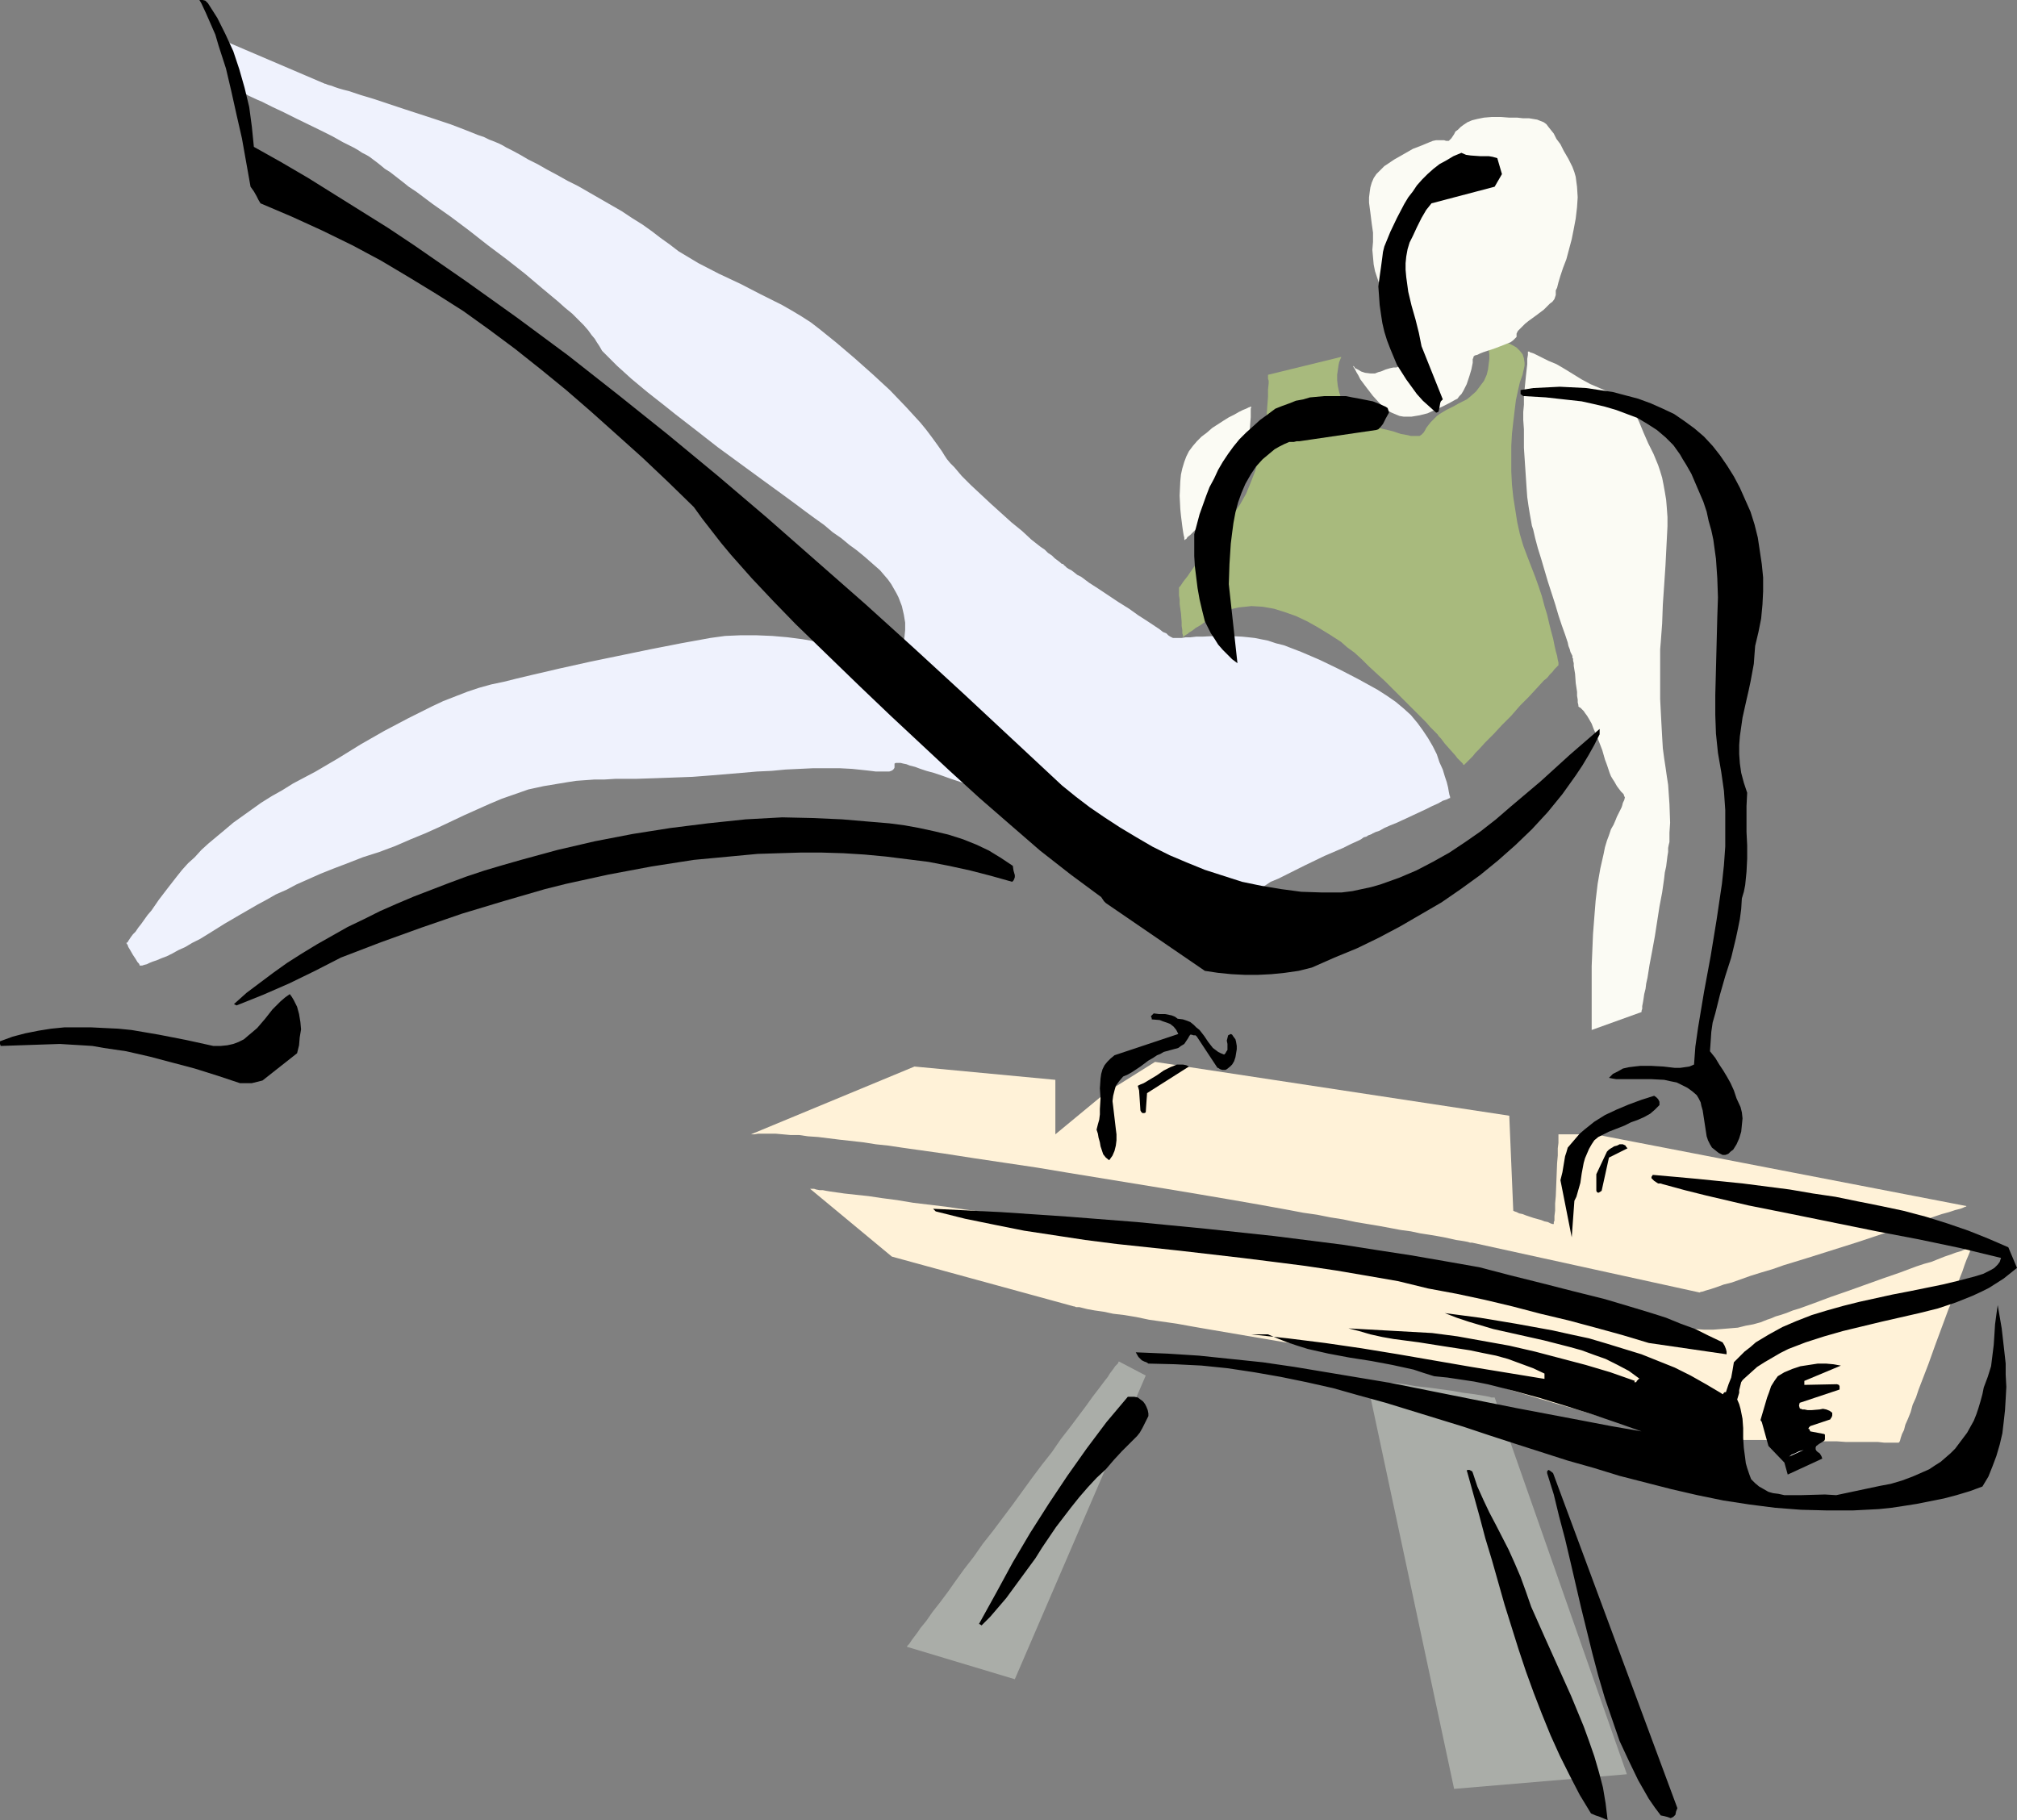 <?xml version="1.0" encoding="UTF-8" standalone="no"?>
<svg
   version="1.0"
   width="129.766mm"
   height="117.107mm"
   id="svg26"
   sodipodi:docname="Gymnast 23.wmf"
   xmlns:inkscape="http://www.inkscape.org/namespaces/inkscape"
   xmlns:sodipodi="http://sodipodi.sourceforge.net/DTD/sodipodi-0.dtd"
   xmlns="http://www.w3.org/2000/svg"
   xmlns:svg="http://www.w3.org/2000/svg">
  <rect width="100%" height="100%" fill="#808080" stroke="none"/>
  <sodipodi:namedview
     id="namedview26"
     pagecolor="#ffffff"
     bordercolor="#000000"
     borderopacity="0.25"
     inkscape:showpageshadow="2"
     inkscape:pageopacity="0.0"
     inkscape:pagecheckerboard="0"
     inkscape:deskcolor="#d1d1d1"
     inkscape:document-units="mm" />
  <defs
     id="defs1">
    <pattern
       id="WMFhbasepattern"
       patternUnits="userSpaceOnUse"
       width="6"
       height="6"
       x="0"
       y="0" />
  </defs>
  <path
     style="fill:#aaada8;fill-opacity:1;fill-rule:evenodd;stroke:none"
     d="m 332.572,336.604 21.008,98.412 42.016,-3.555 -32.158,-91.625 v 0 h -0.323 -0.485 l -0.485,-0.162 -0.808,-0.162 -0.97,-0.162 -0.97,-0.162 -0.97,-0.162 -2.586,-0.323 -2.747,-0.485 -5.818,-0.808 -3.07,-0.323 -2.747,-0.485 -2.586,-0.323 h -1.131 l -1.131,-0.162 h -0.97 -0.97 -0.808 -0.485 -0.485 l -0.323,0.162 v 0.162 z"
     id="path1" />
  <path
     style="fill:#aaada8;fill-opacity:1;fill-rule:evenodd;stroke:none"
     d="m 278.598,334.503 -31.835,73.849 -26.341,-7.918 h 0.162 v -0.162 l 0.162,-0.162 0.323,-0.323 0.323,-0.485 0.323,-0.485 0.485,-0.646 0.485,-0.646 0.485,-0.646 0.646,-0.97 1.454,-1.778 1.454,-2.101 1.778,-2.262 1.939,-2.586 1.939,-2.747 2.101,-2.909 2.262,-2.909 2.262,-3.232 2.424,-3.07 4.848,-6.464 4.686,-6.464 2.424,-3.232 2.424,-3.07 2.101,-3.07 2.262,-2.909 1.939,-2.586 1.939,-2.586 1.616,-2.262 1.616,-2.101 1.454,-1.939 0.646,-0.808 0.485,-0.808 0.485,-0.646 0.485,-0.646 0.323,-0.485 0.323,-0.323 0.323,-0.323 0.162,-0.323 v -0.162 h 0.162 z"
     id="path2" />
  <path
     style="fill:#fff2d8;fill-opacity:1;fill-rule:evenodd;stroke:none"
     d="m 196.99,289.095 19.877,16.483 44.278,12.12 v 0 h 0.162 l 0.323,0.162 h 0.323 0.485 l 0.646,0.162 0.646,0.162 0.646,0.162 1.778,0.323 2.262,0.323 2.262,0.485 2.747,0.323 2.909,0.485 3.07,0.646 3.394,0.485 3.394,0.485 3.555,0.646 3.717,0.646 7.595,1.293 7.595,1.293 7.595,1.293 3.555,0.646 3.555,0.485 3.394,0.646 3.232,0.485 2.909,0.485 2.747,0.485 2.586,0.485 2.262,0.323 1.778,0.323 0.97,0.162 0.646,0.162 h 0.646 l 0.646,0.162 h 0.323 l 0.485,0.162 0.646,0.162 1.131,0.162 1.131,0.323 1.454,0.323 1.778,0.485 1.778,0.485 2.101,0.646 2.101,0.646 2.424,0.646 2.424,0.646 5.01,1.616 10.827,3.232 5.171,1.454 5.171,1.616 2.424,0.646 2.262,0.808 2.262,0.646 1.939,0.485 1.778,0.646 1.778,0.485 1.454,0.485 1.293,0.323 0.97,0.323 0.646,0.162 0.485,0.162 h 0.162 0.162 0.485 1.778 l 1.131,0.162 h 1.616 1.616 l 1.939,0.162 h 1.939 2.101 2.262 l 2.424,0.162 h 5.01 l 5.171,0.162 5.171,0.162 h 4.848 2.424 l 2.262,0.162 h 2.262 1.939 1.939 1.616 l 1.454,0.162 h 3.555 l 0.162,-0.162 0.162,-0.323 0.162,-0.646 0.323,-0.97 0.485,-0.97 0.323,-1.293 0.646,-1.454 0.646,-1.616 0.485,-1.778 0.808,-1.778 0.646,-1.939 0.808,-2.101 1.616,-4.201 1.616,-4.525 1.616,-4.363 1.616,-4.363 0.808,-1.939 0.646,-2.101 0.646,-1.778 0.646,-1.778 0.646,-1.616 0.485,-1.454 0.485,-1.293 0.485,-1.131 0.323,-0.808 0.162,-0.646 0.162,-0.485 v 0 h -0.162 l -0.323,0.162 -0.485,0.162 -0.808,0.323 -0.808,0.323 -1.131,0.323 -1.293,0.485 -1.454,0.485 -1.616,0.646 -1.616,0.646 -1.778,0.485 -1.939,0.646 -3.878,1.454 -4.202,1.454 -8.565,3.07 -4.202,1.454 -3.878,1.454 -1.778,0.646 -1.778,0.646 -1.616,0.485 -1.616,0.646 -1.454,0.485 -1.131,0.323 -1.131,0.485 -0.97,0.323 -1.616,0.646 -1.778,0.485 -1.778,0.323 -1.939,0.485 -1.939,0.162 -1.939,0.162 -2.101,0.162 h -2.262 l -2.262,-0.162 -2.262,-0.162 -2.586,-0.323 -2.586,-0.323 -2.586,-0.485 -2.747,-0.646 -3.07,-0.646 -2.909,-0.808 -1.616,-0.323 -1.939,-0.485 -2.262,-0.646 -2.424,-0.485 -2.586,-0.485 -2.909,-0.646 -2.909,-0.646 -3.07,-0.646 -3.394,-0.646 -3.232,-0.646 -7.11,-1.454 -7.272,-1.454 -14.706,-2.747 -7.272,-1.293 -3.394,-0.646 -3.394,-0.646 -3.232,-0.485 -3.07,-0.646 -3.07,-0.485 -2.747,-0.323 -2.586,-0.485 -2.424,-0.323 -2.101,-0.323 -1.939,-0.323 -1.616,-0.162 -1.454,-0.162 h -0.646 l -0.808,-0.162 h -0.808 l -1.131,-0.162 -0.97,-0.162 h -1.293 l -2.586,-0.323 -2.909,-0.323 -3.232,-0.485 -3.555,-0.485 -3.717,-0.323 -3.878,-0.485 -4.04,-0.646 -4.363,-0.485 -4.363,-0.646 -8.888,-1.131 -9.05,-1.131 -8.888,-1.131 -4.363,-0.646 -4.04,-0.485 -4.04,-0.485 -3.878,-0.646 -3.717,-0.485 -3.232,-0.485 -3.07,-0.323 -2.909,-0.323 -1.131,-0.162 -1.131,-0.162 -1.131,-0.162 -0.97,-0.162 -0.808,-0.162 h -0.808 l -0.808,-0.162 -0.485,-0.162 h -0.485 -0.323 z"
     id="path3" />
  <path
     style="fill:#fff2d8;fill-opacity:1;fill-rule:evenodd;stroke:none"
     d="m 182.608,275.844 39.754,-16.483 34.259,3.232 v 13.251 l 12.12,-10.019 12.12,-7.595 86.133,13.089 0.97,23.108 v 0 l 0.323,0.162 0.485,0.162 0.646,0.323 0.808,0.162 0.808,0.323 1.939,0.646 1.778,0.485 0.808,0.323 0.808,0.162 0.646,0.323 0.485,0.162 h 0.323 v 0 -0.485 l 0.162,-0.323 v -1.131 l 0.162,-1.293 v -1.778 l 0.162,-1.778 0.323,-8.08 0.162,-1.778 v -1.778 l 0.162,-1.293 v -1.131 -0.323 -0.646 h 8.888 l 90.334,17.452 v 0 l -0.162,0.162 h -0.162 l -0.323,0.162 -0.808,0.323 -1.293,0.323 -1.454,0.485 -1.778,0.485 -1.939,0.646 -2.262,0.808 -2.262,0.808 -2.586,0.808 -2.586,0.808 -2.909,0.97 -5.818,1.939 -6.141,1.939 -6.141,1.939 -5.818,1.778 -2.747,0.97 -2.747,0.808 -2.586,0.808 -2.262,0.808 -2.262,0.808 -1.939,0.485 -1.778,0.646 -1.454,0.485 -1.131,0.323 -0.97,0.323 h -0.323 l -0.162,0.162 h -0.162 v 0 L 357.944,302.184 v 0 h -0.485 l -0.485,-0.162 -0.808,-0.162 -0.97,-0.162 -1.131,-0.162 -1.454,-0.323 -1.454,-0.323 -1.778,-0.323 -1.939,-0.323 -2.101,-0.323 -2.262,-0.485 -2.424,-0.323 -2.586,-0.485 -2.586,-0.485 -2.909,-0.485 -2.909,-0.485 -3.07,-0.646 -3.07,-0.485 -3.232,-0.646 -3.394,-0.485 -3.394,-0.646 -7.11,-1.293 -7.434,-1.293 -7.595,-1.293 -7.757,-1.293 -7.918,-1.293 -15.837,-2.586 -7.757,-1.293 -7.595,-1.131 -7.595,-1.131 -7.272,-1.131 -6.949,-0.97 -3.394,-0.485 -3.232,-0.485 -3.07,-0.323 -3.07,-0.485 -2.909,-0.323 -2.909,-0.323 -2.586,-0.323 -2.586,-0.323 -2.424,-0.162 -2.262,-0.323 h -2.101 l -1.778,-0.162 -1.778,-0.162 h -1.616 -1.454 -1.131 l -0.97,0.162 z"
     id="path4" />
  <path
     style="fill:#a8ba7d;fill-opacity:1;fill-rule:evenodd;stroke:none"
     d="m 308.332,91.14 v 0.97 l 0.162,0.485 v 0.646 l -0.162,1.454 v 1.778 l -0.162,2.101 -0.162,2.262 -0.323,2.424 -0.323,2.747 -0.646,2.747 -0.646,2.747 -0.808,2.909 -1.131,2.909 -1.131,2.747 -1.454,2.586 -1.778,2.586 -1.778,2.424 -1.616,2.262 -1.454,1.939 -1.454,1.778 -1.131,1.616 -1.131,1.454 -0.97,1.293 -0.808,1.131 -0.646,0.97 -0.646,0.808 -0.485,0.646 -0.323,0.485 -0.323,0.485 -0.162,0.162 -0.162,0.162 v 0 0.646 0.485 0.808 l 0.162,0.97 v 1.131 l 0.323,2.262 0.162,2.101 v 0.97 l 0.162,0.97 v 0.808 l 0.162,0.485 v 0.485 0 0 l 0.323,-0.323 0.485,-0.323 0.323,-0.162 0.323,-0.323 0.808,-0.485 0.808,-0.646 1.131,-0.646 1.131,-0.808 2.586,-1.454 2.747,-1.131 1.454,-0.646 1.454,-0.323 1.616,-0.162 1.454,-0.162 2.747,0.162 2.747,0.485 2.586,0.808 2.747,0.97 2.747,1.293 2.586,1.454 2.909,1.778 2.747,1.778 1.454,1.293 1.778,1.293 1.778,1.616 1.778,1.778 3.878,3.555 3.717,3.717 1.778,1.778 1.616,1.616 1.616,1.616 1.293,1.293 0.97,1.131 0.485,0.485 0.323,0.323 0.323,0.323 0.162,0.162 0.162,0.162 v 0 l 0.162,0.162 0.162,0.162 0.323,0.485 0.485,0.485 0.97,1.293 1.293,1.454 1.293,1.454 0.485,0.646 0.485,0.485 0.485,0.485 0.323,0.323 0.162,0.323 v 0 h 0.162 l 0.162,-0.162 0.323,-0.323 0.485,-0.485 0.485,-0.485 0.646,-0.646 0.646,-0.808 0.808,-0.808 1.616,-1.778 2.101,-2.101 1.939,-2.101 2.262,-2.262 2.101,-2.424 2.101,-2.101 1.939,-2.101 1.778,-1.939 0.808,-0.646 0.646,-0.808 0.646,-0.646 0.485,-0.646 0.485,-0.485 0.323,-0.323 0.162,-0.162 v 0 -0.162 -0.485 l -0.162,-0.646 -0.162,-0.97 -0.323,-1.131 -0.323,-1.454 -0.323,-1.616 -0.485,-1.778 -0.485,-1.939 -0.485,-2.101 -0.646,-2.101 -0.646,-2.424 -0.808,-2.424 -0.808,-2.262 -1.939,-5.009 -0.97,-2.586 -0.808,-2.747 -0.646,-2.909 -0.485,-3.07 -0.485,-3.07 -0.323,-3.07 -0.162,-3.232 v -3.07 -3.07 l 0.162,-2.909 0.323,-2.909 0.323,-2.747 0.323,-2.586 0.485,-2.262 0.485,-2.101 0.646,-1.778 0.162,-0.808 0.162,-0.646 0.162,-0.808 v -0.646 l -0.162,-1.131 -0.323,-0.97 -0.646,-0.808 -0.808,-0.808 -0.808,-0.485 -0.97,-0.485 -1.939,-0.646 -0.97,-0.323 h -0.808 l -0.808,-0.162 h -0.485 -0.485 v 0.162 l 0.162,0.323 v 0.485 l 0.323,0.808 v 0.808 l 0.162,1.131 v 1.131 l -0.162,1.293 -0.162,1.293 -0.323,1.293 -0.646,1.454 -0.97,1.293 -0.97,1.293 -1.454,1.293 -0.808,0.646 -0.97,0.485 -0.97,0.485 -1.131,0.646 -0.97,0.485 -0.97,0.485 -0.808,0.485 -0.808,0.485 -0.646,0.485 -0.485,0.485 -0.97,0.97 -0.646,0.808 -0.485,0.646 -0.323,0.646 -0.323,0.485 -0.485,0.485 -0.485,0.323 h -0.646 -0.97 -0.485 l -0.646,-0.162 -0.808,-0.162 -0.97,-0.162 -0.97,-0.323 -0.97,-0.323 -1.293,-0.323 -1.454,-0.323 -1.293,-0.485 -1.293,-0.485 -1.131,-0.485 -1.131,-0.485 -0.97,-0.646 -0.808,-0.646 -0.808,-0.646 -0.646,-0.646 -0.97,-1.454 -0.808,-1.454 -0.485,-1.454 -0.323,-1.454 -0.162,-1.454 v -1.293 l 0.162,-1.131 0.162,-1.131 0.162,-0.808 0.323,-0.808 0.162,-0.323 v -0.162 z"
     id="path5" />
  <path
     style="fill:#eff2fd;fill-opacity:1;fill-rule:evenodd;stroke:none"
     d="m 53.651,9.534 0.485,2.586 0.485,2.424 0.646,2.101 0.485,1.778 0.162,0.808 0.323,0.485 0.162,0.646 0.162,0.323 0.162,0.485 v 0.162 l 0.162,0.162 v 0 l 0.162,0.162 h 0.162 l 0.485,0.162 0.485,0.323 0.646,0.323 0.808,0.323 0.808,0.485 2.101,0.97 1.131,0.485 2.586,1.293 2.747,1.293 2.909,1.454 5.979,2.909 2.909,1.454 2.586,1.454 2.586,1.293 1.131,0.646 0.97,0.646 0.97,0.485 0.808,0.485 0.646,0.485 0.646,0.485 0.646,0.485 0.808,0.646 0.97,0.808 1.293,0.808 1.454,1.131 1.454,1.131 1.616,1.293 1.939,1.293 1.939,1.454 1.939,1.454 4.363,3.07 4.525,3.394 4.525,3.555 4.525,3.394 4.525,3.555 4.202,3.555 1.939,1.616 1.939,1.616 1.616,1.454 1.778,1.454 1.454,1.454 1.293,1.293 1.131,1.293 0.808,1.131 0.808,0.97 0.485,0.808 0.646,0.97 0.646,1.131 1.131,1.131 1.131,1.131 1.454,1.454 1.616,1.454 1.778,1.616 1.939,1.616 1.939,1.616 2.262,1.778 2.262,1.778 2.424,1.939 5.01,3.878 5.171,4.04 10.827,7.918 5.333,3.878 2.424,1.778 2.586,1.939 2.424,1.778 2.262,1.616 2.101,1.778 2.101,1.454 1.939,1.616 1.778,1.293 1.778,1.454 1.293,1.131 1.293,1.131 1.293,1.131 0.97,1.131 0.97,1.131 0.808,1.131 0.646,1.131 0.646,1.131 0.485,0.97 0.808,2.101 0.485,2.101 0.323,1.939 v 1.778 l -0.162,1.616 -0.162,1.454 -0.485,1.293 -0.323,1.131 -0.323,0.808 -0.323,0.646 -0.323,0.485 v 0.162 0 l -0.323,-0.162 -0.323,-0.162 -0.485,-0.162 -0.646,-0.162 -0.808,-0.162 -0.808,-0.323 -0.97,-0.162 -1.131,-0.323 -1.293,-0.323 -2.586,-0.646 -3.07,-0.808 -3.232,-0.646 -3.394,-0.646 -3.717,-0.646 -3.717,-0.485 -3.717,-0.323 -3.878,-0.162 h -3.878 l -3.717,0.162 -3.555,0.485 -7.11,1.293 -7.434,1.454 -14.867,3.07 -7.272,1.616 -6.949,1.616 -3.394,0.808 -3.232,0.808 -3.07,0.646 -2.909,0.808 -2.909,0.97 -2.909,1.131 -2.909,1.131 -2.747,1.293 -5.818,2.909 -5.818,3.07 -5.656,3.232 -5.494,3.394 -5.494,3.232 -5.494,2.909 -2.586,1.616 -2.586,1.454 -2.586,1.616 -2.262,1.616 -2.262,1.616 -2.262,1.616 -2.101,1.778 -1.939,1.616 -1.939,1.616 -1.778,1.616 -1.616,1.778 -1.616,1.454 -1.454,1.616 -1.293,1.616 -1.131,1.454 -1.131,1.454 -2.101,2.747 -1.778,2.586 -0.97,1.131 -0.808,1.131 -0.808,1.131 -0.646,0.808 -0.646,0.97 -0.646,0.646 -0.485,0.646 -0.323,0.485 -0.323,0.485 -0.162,0.323 -0.323,0.162 v 0 0 l 0.323,0.485 0.162,0.485 0.485,0.808 0.646,1.131 0.646,0.97 0.485,0.808 0.323,0.323 0.162,0.323 v 0.162 h 0.162 0.162 0.323 l 0.485,-0.162 0.646,-0.162 0.646,-0.323 0.808,-0.323 0.97,-0.323 1.131,-0.485 1.293,-0.485 1.293,-0.646 1.454,-0.808 1.778,-0.808 1.616,-0.97 1.939,-0.97 2.101,-1.293 3.878,-2.424 3.878,-2.262 4.202,-2.424 2.101,-1.131 2.262,-1.293 2.586,-1.131 2.424,-1.293 2.909,-1.293 2.909,-1.293 3.232,-1.293 3.394,-1.293 3.717,-1.454 4.04,-1.293 3.878,-1.454 3.717,-1.616 3.555,-1.454 3.232,-1.454 3.07,-1.454 3.07,-1.454 6.141,-2.747 3.07,-1.293 3.232,-1.131 3.232,-1.131 3.717,-0.808 3.878,-0.646 1.939,-0.323 2.101,-0.323 2.262,-0.162 2.262,-0.162 h 2.424 l 2.586,-0.162 h 5.01 l 4.848,-0.162 4.525,-0.162 4.363,-0.162 4.202,-0.323 3.878,-0.323 3.878,-0.323 3.717,-0.323 3.555,-0.162 3.394,-0.323 3.394,-0.162 3.394,-0.162 h 6.302 l 3.07,0.162 3.07,0.323 1.454,0.162 1.293,0.162 h 0.97 1.616 0.646 l 0.485,-0.162 0.323,-0.162 0.323,-0.323 0.162,-0.323 v -0.808 -0.162 l 0.323,-0.162 h 0.323 0.323 0.485 l 0.646,0.162 0.808,0.162 0.808,0.323 1.293,0.323 1.293,0.485 1.454,0.485 1.778,0.485 1.939,0.646 2.262,0.808 2.424,0.808 2.101,0.808 2.101,0.808 1.939,0.646 1.778,0.808 1.778,0.646 1.616,0.646 1.616,0.485 2.909,1.293 2.586,0.97 2.424,0.97 2.262,1.131 4.363,1.939 2.262,0.97 2.101,0.97 2.424,1.131 1.293,0.646 1.293,0.485 2.909,1.293 1.454,0.808 1.616,0.646 1.616,0.646 1.616,0.646 2.909,1.454 2.747,1.131 2.424,1.131 2.262,0.97 2.101,0.808 1.939,0.808 1.778,0.485 1.616,0.485 1.454,0.323 1.454,0.162 h 1.293 1.293 l 1.131,-0.323 1.131,-0.485 0.97,-0.485 0.646,-0.323 0.646,-0.323 1.454,-0.97 1.939,-0.808 1.939,-0.97 2.262,-1.131 2.262,-1.131 4.686,-2.262 2.262,-0.97 2.262,-0.97 1.939,-0.97 1.778,-0.808 0.646,-0.323 0.646,-0.485 0.646,-0.162 0.485,-0.323 0.485,-0.162 0.323,-0.162 h 0.162 v -0.162 h 0.162 v 0 l 0.646,-0.323 0.97,-0.323 1.131,-0.646 1.454,-0.646 1.616,-0.646 6.949,-3.232 1.616,-0.808 1.454,-0.646 1.131,-0.646 0.97,-0.323 0.323,-0.162 0.323,-0.162 h 0.162 v -0.162 -0.162 l -0.162,-0.485 -0.162,-0.808 -0.162,-0.97 -0.323,-1.293 -0.485,-1.454 -0.485,-1.616 -0.808,-1.778 -0.646,-1.939 -0.97,-1.939 -1.131,-1.939 -1.293,-1.939 -1.293,-1.778 -1.616,-1.939 -1.778,-1.616 -1.939,-1.616 -2.101,-1.454 -2.262,-1.454 -4.686,-2.586 -4.686,-2.424 -4.686,-2.262 -2.262,-0.97 -2.262,-0.97 -2.101,-0.808 -2.101,-0.808 -1.939,-0.485 -1.939,-0.646 -1.616,-0.323 -1.616,-0.323 -1.454,-0.162 -1.616,-0.162 -3.232,-0.162 h -3.394 l -3.07,0.162 h -1.454 l -1.454,0.162 h -1.131 l -0.97,0.162 h -0.97 -1.131 v 0 l -0.323,-0.162 -0.323,-0.162 -0.485,-0.323 -0.485,-0.485 -0.808,-0.323 -0.808,-0.646 -0.97,-0.646 -1.939,-1.293 -2.262,-1.454 -2.262,-1.616 -2.586,-1.616 -2.424,-1.616 -2.424,-1.616 -2.262,-1.454 -1.939,-1.454 -0.97,-0.485 -0.808,-0.646 -0.646,-0.485 -0.646,-0.323 -0.485,-0.323 -0.323,-0.323 -0.162,-0.162 h -0.162 v -0.162 l -0.162,-0.162 -0.485,-0.162 -0.323,-0.323 -0.646,-0.485 -0.646,-0.485 -0.646,-0.646 -0.97,-0.646 -0.808,-0.808 -0.97,-0.646 -2.262,-1.778 -2.262,-2.101 -2.586,-2.101 -5.01,-4.525 -2.424,-2.262 -2.424,-2.262 -2.262,-2.262 -1.778,-2.101 -0.97,-0.97 -0.808,-0.97 -0.646,-0.97 -0.485,-0.808 -1.131,-1.616 -1.293,-1.778 -1.454,-1.939 -1.454,-1.778 -1.778,-1.939 -1.778,-1.939 -3.878,-4.04 -4.202,-3.878 -4.363,-3.878 -4.363,-3.717 -4.202,-3.394 -2.101,-1.616 -2.262,-1.454 -2.424,-1.454 -2.262,-1.293 -5.171,-2.586 -5.01,-2.586 -5.171,-2.424 -5.01,-2.586 -2.424,-1.454 -2.424,-1.454 -2.101,-1.616 -2.262,-1.616 -2.101,-1.616 -2.262,-1.616 -2.586,-1.616 -2.424,-1.616 -5.333,-3.07 -5.333,-3.07 -2.586,-1.293 -2.586,-1.454 -2.424,-1.293 -2.262,-1.293 -2.262,-1.131 -1.939,-1.131 -1.778,-0.97 -1.616,-0.808 -0.808,-0.485 -0.97,-0.485 -1.131,-0.485 -1.293,-0.485 -1.293,-0.646 -1.454,-0.485 -1.616,-0.646 -1.616,-0.646 -3.394,-1.293 -3.878,-1.293 -7.434,-2.424 -3.878,-1.293 -3.394,-1.131 -1.616,-0.485 -1.616,-0.485 -1.454,-0.485 -1.454,-0.485 -1.293,-0.323 -1.131,-0.323 -0.97,-0.323 -0.808,-0.323 -0.646,-0.162 -0.485,-0.162 -0.323,-0.162 h -0.162 z"
     id="path6" />
  <path
     style="fill:#fbfbf4;fill-opacity:1;fill-rule:evenodd;stroke:none"
     d="m 399.152,246.11 -12.12,4.363 v -0.808 -0.646 -10.342 -3.717 l 0.162,-3.878 0.162,-3.878 0.323,-4.201 0.323,-4.04 0.485,-4.04 0.646,-3.717 0.808,-3.555 0.323,-1.616 0.485,-1.616 0.485,-1.293 0.485,-1.454 0.646,-1.131 0.485,-1.131 0.323,-0.808 0.485,-0.97 0.323,-0.646 0.323,-0.646 0.162,-0.485 0.162,-0.646 0.323,-0.646 0.162,-0.646 -0.162,-0.323 -0.162,-0.485 -0.323,-0.323 -0.323,-0.323 -0.485,-0.646 -0.485,-0.646 -0.646,-1.131 -0.323,-0.485 -0.485,-0.808 -0.323,-0.808 -0.323,-0.97 -0.323,-0.97 -0.485,-1.293 -0.646,-2.262 -0.808,-2.101 -0.646,-1.616 -0.646,-1.454 -0.485,-1.293 -0.646,-1.131 -0.485,-0.808 -0.485,-0.646 -0.323,-0.485 -0.323,-0.323 -0.323,-0.323 -0.162,-0.162 -0.323,-0.162 v 0 l -0.162,-0.162 v -0.323 l -0.162,-0.646 v -0.646 l -0.162,-0.97 v -0.97 l -0.323,-2.101 -0.162,-2.262 -0.162,-0.97 -0.162,-0.97 v -0.646 l -0.162,-0.646 v -0.485 0 l -0.162,-0.162 v -0.485 l -0.162,-0.323 -0.323,-0.646 -0.162,-0.646 -0.323,-0.808 -0.162,-0.808 -0.646,-1.939 -0.808,-2.262 -0.808,-2.424 -0.808,-2.747 -1.778,-5.494 -1.616,-5.494 -0.808,-2.586 -0.646,-2.424 -0.485,-2.101 -0.323,-0.97 -0.162,-0.97 -0.323,-1.778 -0.323,-1.939 -0.323,-2.262 -0.162,-2.262 -0.323,-4.848 -0.323,-4.848 v -2.262 -2.262 l -0.162,-2.262 v -1.939 l 0.162,-1.778 v -1.454 -1.293 l 0.162,-0.97 0.323,-3.232 0.162,-1.454 0.162,-1.454 v -1.293 l 0.162,-0.97 v -0.323 -0.162 -0.323 0 h 0.162 0.162 l 0.162,0.162 0.485,0.162 0.485,0.162 0.646,0.323 0.646,0.323 0.646,0.323 1.616,0.808 1.939,0.808 1.939,1.131 2.101,1.293 2.101,1.293 2.101,1.131 2.262,0.97 2.262,0.97 2.101,1.293 0.97,0.646 0.97,0.808 0.97,0.97 0.808,0.97 0.808,1.131 0.646,1.293 1.131,2.747 1.131,2.586 1.293,2.586 1.131,2.747 0.485,1.454 0.485,1.616 0.323,1.616 0.323,1.778 0.323,1.939 0.162,1.939 0.162,2.262 v 2.262 l -0.485,9.534 -0.323,4.848 -0.323,4.686 -0.162,4.525 -0.323,4.363 -0.162,1.939 v 1.939 1.939 1.778 6.464 l 0.162,3.232 0.162,3.07 0.162,2.909 0.162,2.747 0.323,2.424 0.323,2.101 0.323,2.262 0.323,2.101 0.323,4.686 0.162,4.525 -0.162,2.424 v 2.262 l -0.162,0.646 -0.162,0.808 v 0.97 l -0.162,0.97 -0.162,1.293 -0.162,1.293 -0.323,1.454 -0.162,1.454 -0.485,3.394 -0.646,3.394 -1.131,7.272 -0.646,3.555 -0.646,3.394 -0.485,3.07 -0.323,1.454 -0.162,1.293 -0.323,1.293 -0.162,1.131 -0.162,0.97 -0.162,0.808 v 0.646 l -0.162,0.485 v 0.162 z"
     id="path7" />
  <path
     style="fill:#fbfbf4;fill-opacity:1;fill-rule:evenodd;stroke:none"
     d="m 304.292,98.897 -0.162,0.485 v 0.485 1.616 l -0.162,1.939 -0.162,2.262 -0.323,2.586 -0.646,2.747 -0.808,2.747 -0.646,1.293 -0.646,1.293 -1.778,2.747 -1.939,2.747 -2.101,2.586 -2.101,2.262 -0.97,0.97 -0.97,0.97 -0.808,0.808 -0.646,0.646 -0.646,0.485 -0.323,0.485 -0.323,0.162 v 0.162 l -0.162,-0.162 v -0.485 l -0.162,-0.646 -0.162,-0.97 -0.162,-1.131 -0.162,-1.293 -0.162,-1.293 -0.162,-1.616 -0.162,-3.232 0.162,-3.555 0.162,-1.616 0.323,-1.454 0.485,-1.616 0.485,-1.293 0.646,-1.293 0.97,-1.293 0.97,-1.131 1.131,-1.131 1.293,-0.97 1.293,-1.131 2.747,-1.778 1.293,-0.808 1.293,-0.646 1.131,-0.646 0.97,-0.485 0.808,-0.323 0.646,-0.323 0.485,-0.162 z"
     id="path8" />
  <path
     style="fill:#fbfbf4;fill-opacity:1;fill-rule:evenodd;stroke:none"
     d="m 358.267,86.938 v 0.162 l -0.162,0.162 v 0.485 0.485 l -0.162,0.808 -0.162,0.808 -0.485,1.616 -0.646,1.939 -0.808,1.616 -0.485,0.808 -0.485,0.485 -0.485,0.646 -0.646,0.323 -1.454,0.808 -1.616,0.808 -1.778,0.808 -1.778,0.808 -1.939,0.485 -1.939,0.323 h -0.97 -0.97 l -0.97,-0.162 -0.808,-0.323 -1.131,-0.485 -0.97,-0.485 -0.97,-0.808 -0.808,-0.808 -1.778,-1.939 -1.616,-2.101 -1.454,-1.939 -0.485,-0.97 -0.485,-0.808 -0.323,-0.646 -0.323,-0.485 -0.162,-0.323 v -0.162 0.162 h 0.162 l 0.323,0.485 0.646,0.323 0.808,0.485 0.97,0.323 1.293,0.162 h 0.485 0.646 l 0.808,-0.323 0.646,-0.162 1.131,-0.485 1.131,-0.323 0.808,-0.162 h 0.646 l 0.485,-0.162 0.162,-0.323 0.162,-0.323 v -0.485 -0.323 -0.646 l -0.162,-0.646 -0.162,-0.646 -0.485,-1.616 -0.646,-1.939 -0.646,-2.262 -1.131,-4.363 -0.646,-1.939 -0.162,-0.97 -0.162,-0.808 -0.808,-3.07 -0.97,-2.909 -0.323,-1.616 -0.162,-1.778 -0.162,-1.778 0.162,-1.939 v -1.131 -1.131 l -0.323,-2.262 -0.323,-2.586 -0.323,-2.424 v -1.293 l 0.162,-1.293 0.162,-1.131 0.323,-1.131 0.485,-1.131 0.646,-0.97 0.97,-0.97 0.97,-0.97 2.424,-1.616 2.262,-1.293 2.262,-1.293 2.101,-0.808 1.939,-0.808 0.808,-0.323 0.808,-0.162 h 1.293 0.646 l 0.485,0.162 h 0.323 0.323 l 0.323,-0.323 0.323,-0.323 0.323,-0.485 0.323,-0.485 0.323,-0.646 0.646,-0.485 0.646,-0.646 0.646,-0.485 0.97,-0.646 1.131,-0.485 1.293,-0.323 1.616,-0.323 1.939,-0.162 h 2.101 l 2.101,0.162 h 1.939 l 1.454,0.162 h 1.454 l 0.97,0.162 0.97,0.162 0.808,0.323 0.808,0.323 0.646,0.485 0.485,0.646 0.646,0.808 0.646,0.808 0.646,1.293 0.97,1.293 0.808,1.616 1.131,1.939 0.485,0.97 0.485,0.97 0.485,1.293 0.323,1.131 0.323,2.424 0.162,2.586 -0.162,2.424 -0.323,2.747 -0.485,2.586 -0.485,2.424 -0.646,2.424 -0.646,2.424 -0.808,2.101 -0.646,1.939 -0.485,1.616 -0.162,0.646 -0.162,0.646 -0.323,0.646 v 0.485 0.323 0.323 l -0.162,0.485 -0.162,0.485 -0.485,0.646 -0.646,0.485 -0.808,0.808 -0.646,0.646 -1.939,1.454 -1.778,1.293 -0.808,0.646 -0.646,0.646 -0.646,0.646 -0.485,0.485 -0.323,0.646 v 0.323 0.485 l -0.323,0.323 -0.485,0.485 -0.646,0.485 -0.808,0.323 -0.808,0.323 -2.101,0.808 -1.939,0.646 -0.97,0.323 -0.808,0.323 -0.646,0.323 -0.646,0.162 -0.323,0.323 z"
     id="path9" />
  <path
     style="fill:#000000;fill-opacity:1;fill-rule:evenodd;stroke:none"
     d="m 0,253.867 0.162,0.485 14.382,-0.485 2.586,0.162 2.747,0.162 2.586,0.162 2.747,0.485 5.494,0.808 5.656,1.293 5.494,1.454 5.494,1.454 5.656,1.778 5.333,1.778 h 2.909 l 1.293,-0.323 1.293,-0.323 8.403,-6.625 0.485,-1.939 0.162,-1.939 0.323,-1.939 -0.162,-1.778 -0.323,-1.939 -0.485,-1.778 -0.808,-1.616 -0.485,-0.808 -0.485,-0.646 -1.131,0.808 -1.131,0.97 -1.939,1.939 -1.778,2.262 -1.939,2.262 -1.131,0.97 -0.97,0.808 -1.131,0.97 -1.293,0.646 -1.293,0.485 -1.454,0.323 -1.616,0.162 h -1.778 l -6.626,-1.454 -6.626,-1.293 -6.626,-1.131 -3.232,-0.323 -3.394,-0.162 -3.232,-0.162 h -3.232 -3.232 l -3.232,0.323 -3.07,0.485 -3.232,0.646 -3.07,0.808 L 0,253.22 Z"
     id="path10" />
  <path
     style="fill:#000000;fill-opacity:1;fill-rule:evenodd;stroke:none"
     d="m 48.965,0.808 1.131,2.424 1.131,2.586 1.131,2.586 0.808,2.747 1.778,5.494 1.293,5.494 1.293,5.817 1.293,5.656 2.101,11.796 0.808,1.131 0.646,1.131 0.485,0.97 0.485,0.808 7.595,3.232 7.434,3.394 7.272,3.555 6.949,3.717 6.787,4.04 6.626,4.04 6.626,4.201 6.302,4.525 6.302,4.686 6.302,5.009 6.141,5.009 6.141,5.333 6.141,5.494 6.302,5.656 6.141,5.817 6.302,6.141 2.101,2.909 2.262,2.909 2.262,2.909 2.424,2.909 5.01,5.656 5.333,5.656 5.333,5.494 5.494,5.333 5.333,5.171 5.01,4.848 7.11,6.787 7.272,6.787 7.272,6.787 7.272,6.625 7.434,6.464 7.272,6.302 7.434,5.817 3.717,2.747 3.717,2.747 0.646,0.97 0.323,0.323 0.162,0.162 24.078,16.483 3.232,0.485 3.232,0.323 3.232,0.162 h 3.232 l 3.232,-0.162 3.232,-0.323 3.394,-0.485 3.232,-0.808 5.494,-2.424 5.494,-2.262 5.333,-2.586 5.171,-2.747 5.01,-2.909 5.01,-2.909 4.686,-3.232 4.686,-3.394 4.363,-3.555 4.202,-3.717 4.04,-3.878 3.878,-4.201 3.555,-4.363 3.232,-4.525 1.616,-2.424 1.454,-2.424 1.454,-2.586 1.293,-2.586 v -1.293 l -7.272,6.302 -7.11,6.464 -7.272,6.141 -3.555,3.07 -3.717,2.909 -3.717,2.586 -3.878,2.586 -4.04,2.262 -4.04,2.101 -4.202,1.778 -2.262,0.808 -2.262,0.808 -2.262,0.646 -2.262,0.485 -2.262,0.485 -2.586,0.323 h -5.01 l -4.848,-0.162 -4.848,-0.646 -4.848,-0.808 -4.686,-0.97 -4.525,-1.454 -4.525,-1.454 -4.363,-1.778 -4.202,-1.778 -4.202,-2.101 -3.878,-2.262 -4.04,-2.424 -3.717,-2.424 -3.555,-2.424 -3.394,-2.586 -3.394,-2.747 -11.958,-11.15 -11.958,-11.15 L 222.361,157.717 210.403,146.891 198.445,136.387 186.486,125.883 174.528,115.703 162.408,105.684 150.288,95.988 138.168,86.454 125.725,77.243 113.281,68.355 106.979,63.992 100.677,59.629 94.374,55.427 87.91,51.387 81.446,47.348 74.982,43.308 68.357,39.429 61.731,35.713 61.246,30.865 60.6,26.017 59.469,21.331 58.176,16.806 56.722,12.443 54.782,8.241 53.813,6.302 52.843,4.363 51.712,2.586 50.581,0.808 50.258,0.485 49.934,0.162 49.288,0 h -0.808 z"
     id="path11" />
  <path
     style="fill:#000000;fill-opacity:1;fill-rule:evenodd;stroke:none"
     d="m 57.206,244.333 0.323,0.162 6.464,-2.586 6.302,-2.747 6.302,-3.07 6.302,-3.232 9.696,-3.717 9.858,-3.555 9.858,-3.394 10.181,-3.07 10.019,-2.909 5.171,-1.293 5.171,-1.131 5.171,-1.131 5.171,-0.97 5.171,-0.97 5.171,-0.808 5.171,-0.808 5.171,-0.485 5.171,-0.485 5.171,-0.485 5.171,-0.162 5.333,-0.162 h 5.01 l 5.333,0.162 5.171,0.323 5.171,0.485 5.171,0.646 5.171,0.646 5.01,0.97 5.171,1.131 5.01,1.293 5.171,1.454 0.323,-0.323 0.162,-0.323 0.162,-0.485 v -0.485 l -0.323,-1.131 -0.162,-1.131 -2.909,-1.939 -2.909,-1.778 -3.07,-1.454 -3.232,-1.293 -3.555,-1.131 -3.394,-0.808 -3.717,-0.808 -3.555,-0.646 -3.717,-0.485 -3.878,-0.323 -7.595,-0.646 -7.272,-0.323 -7.272,-0.162 -8.888,0.485 -9.211,0.97 -9.05,1.131 -9.211,1.454 -9.211,1.778 -9.05,2.101 -8.888,2.424 -4.525,1.293 -4.363,1.293 -4.363,1.454 -4.363,1.616 -8.403,3.232 -4.202,1.778 -4.04,1.778 -3.878,1.939 -4.04,1.939 -3.717,2.101 -3.717,2.101 -3.717,2.262 -3.555,2.262 -3.394,2.424 -3.232,2.424 -3.232,2.424 -3.07,2.747 z"
     id="path12" />
  <path
     style="fill:#000000;fill-opacity:1;fill-rule:evenodd;stroke:none"
     d="m 227.533,294.589 7.11,1.778 7.11,1.454 7.272,1.454 7.434,1.131 7.434,1.131 7.595,0.97 15.19,1.616 15.352,1.778 7.757,0.97 7.595,0.97 7.595,1.131 7.595,1.293 7.434,1.293 7.272,1.778 6.949,1.293 6.787,1.454 6.787,1.616 6.787,1.778 6.787,1.616 6.626,1.778 6.464,1.778 6.464,1.939 18.907,2.747 v -0.646 l -0.162,-0.646 -0.323,-0.808 -0.485,-0.808 -3.394,-1.616 -3.232,-1.616 -3.555,-1.293 -3.555,-1.454 -3.555,-1.131 -3.717,-1.131 -7.595,-2.262 -7.757,-1.939 -7.595,-1.939 -7.757,-1.939 -7.434,-1.939 -8.242,-1.454 -8.403,-1.454 -8.403,-1.293 -8.242,-1.293 -16.645,-2.101 -16.645,-1.778 -16.645,-1.616 -16.483,-1.293 -16.645,-1.131 -16.483,-0.808 z"
     id="path13" />
  <path
     style="fill:#000000;fill-opacity:1;fill-rule:evenodd;stroke:none"
     d="m 238.198,394.94 0.485,0.323 2.101,-2.101 1.939,-2.262 1.939,-2.262 1.778,-2.424 3.555,-4.848 1.778,-2.424 1.616,-2.586 3.394,-5.009 3.717,-4.848 1.939,-2.424 2.101,-2.424 2.101,-2.262 2.262,-2.101 1.939,-2.262 1.939,-2.101 1.939,-1.939 0.97,-0.97 0.808,-0.808 0.646,-0.808 0.646,-1.131 0.323,-0.646 0.323,-0.646 0.808,-1.616 v -0.646 l -0.162,-0.808 -0.323,-0.808 -0.323,-0.646 -0.485,-0.646 -0.646,-0.485 -0.646,-0.485 -0.808,-0.162 h -1.616 l -5.171,6.141 -4.848,6.464 -4.686,6.625 -4.525,6.787 -4.525,7.11 -4.202,7.11 -4.04,7.433 -4.202,7.595 z"
     id="path14" />
  <path
     style="fill:#000000;fill-opacity:1;fill-rule:evenodd;stroke:none"
     d="m 266.64,274.713 0.323,0.97 0.162,0.97 0.323,1.131 0.162,0.97 0.323,0.97 0.323,0.97 0.646,0.808 0.808,0.646 0.808,-1.131 0.485,-1.131 0.323,-1.293 0.162,-1.293 v -1.454 l -0.162,-1.293 -0.646,-5.494 -0.162,-1.293 0.162,-1.293 0.323,-1.293 0.323,-1.131 0.808,-1.131 0.97,-1.131 1.131,-0.485 1.131,-0.646 1.939,-1.293 1.939,-1.454 1.131,-0.646 0.97,-0.646 0.808,-0.323 0.808,-0.485 1.778,-0.485 1.778,-0.485 0.646,-0.485 0.808,-0.485 0.646,-0.97 0.323,-0.485 0.162,-0.323 0.323,-0.485 h 0.323 l 0.485,0.162 h 0.485 l 0.323,0.323 v 0 l 5.01,7.595 v 0 h 0.162 l 0.485,0.323 0.485,0.162 h 0.485 0.323 l 0.323,-0.162 0.808,-0.646 0.485,-0.485 0.485,-0.808 0.323,-0.97 0.162,-0.97 0.162,-0.97 v -0.808 l -0.162,-0.97 -0.162,-0.646 -0.485,-0.646 -0.323,-0.485 -0.323,-0.162 v 0 l -0.323,0.162 -0.323,0.162 -0.162,0.646 -0.162,0.646 0.162,0.808 v 1.454 l -0.323,0.485 -0.162,0.323 -0.323,0.323 -0.808,-0.323 -0.646,-0.323 -0.646,-0.485 -0.646,-0.485 -1.131,-1.454 -0.97,-1.454 -1.131,-1.454 -0.808,-0.646 -0.646,-0.646 -0.808,-0.646 -0.808,-0.323 -0.97,-0.323 -1.293,-0.162 -0.646,-0.485 -0.808,-0.323 -1.616,-0.323 h -1.454 l -1.293,-0.162 -0.323,0.323 -0.162,0.162 -0.162,0.162 v 0.162 l 0.162,0.323 v 0.323 l 1.939,0.162 0.808,0.323 0.97,0.323 0.808,0.323 0.808,0.646 0.646,0.808 0.485,0.97 -15.514,5.171 -0.97,0.808 -0.808,0.808 -0.646,0.808 -0.485,0.97 -0.323,1.131 -0.162,1.131 -0.162,2.424 0.162,2.424 -0.162,2.586 v 1.293 l -0.162,1.293 -0.323,1.131 z"
     id="path15" />
  <path
     style="fill:#000000;fill-opacity:1;fill-rule:evenodd;stroke:none"
     d="m 276.982,265.179 0.323,4.848 0.162,0.323 0.323,0.323 h 0.323 0.162 l 0.323,-0.162 0.323,-4.686 10.181,-6.464 -0.646,-0.323 -0.808,-0.162 h -0.646 -0.808 l -0.808,0.323 -0.808,0.323 -1.616,0.808 -1.616,1.131 -1.616,0.97 -1.616,0.97 -0.808,0.323 -0.646,0.323 z"
     id="path16" />
  <path
     style="fill:#000000;fill-opacity:1;fill-rule:evenodd;stroke:none"
     d="m 276.82,329.978 0.808,0.808 0.646,0.323 0.485,0.162 0.485,0.323 6.464,0.162 6.464,0.323 6.302,0.646 6.464,0.97 6.464,1.131 6.302,1.293 6.464,1.454 6.302,1.778 6.464,1.778 6.302,1.939 12.605,3.878 6.302,2.101 6.464,2.101 12.605,4.04 6.302,1.778 6.302,1.939 6.302,1.616 6.302,1.616 6.302,1.454 6.302,1.293 6.302,0.97 6.302,0.808 6.302,0.485 6.302,0.162 h 6.302 l 6.302,-0.323 3.07,-0.323 3.232,-0.485 3.07,-0.485 3.232,-0.646 3.232,-0.646 3.07,-0.808 3.232,-0.97 3.07,-1.131 1.454,-2.424 0.97,-2.424 0.97,-2.586 0.808,-2.747 0.646,-2.747 0.323,-2.747 0.323,-2.909 0.162,-2.747 0.162,-2.909 -0.162,-2.909 v -2.747 l -0.323,-2.909 -0.646,-5.656 -0.97,-5.656 -0.323,2.262 -0.323,2.424 -0.162,2.586 -0.162,2.424 -0.323,2.586 -0.323,2.586 -0.808,2.586 -0.485,1.293 -0.485,1.293 -0.323,1.616 -0.485,1.778 -0.485,1.616 -0.485,1.454 -0.646,1.616 -0.808,1.454 -0.808,1.454 -0.97,1.293 -0.97,1.293 -0.97,1.293 -1.131,1.131 -2.424,2.101 -1.293,0.808 -1.454,0.97 -1.454,0.646 -2.586,1.131 -2.586,0.97 -2.747,0.808 -2.586,0.485 -10.666,2.262 -2.747,-0.162 -5.818,0.162 h -2.747 -1.293 l -1.454,-0.323 -1.293,-0.162 -1.131,-0.323 -1.131,-0.646 -1.131,-0.646 -0.97,-0.808 -0.97,-0.97 -0.485,-1.293 -0.485,-1.454 -0.323,-1.131 -0.162,-1.293 -0.323,-2.424 -0.162,-2.424 v -2.424 l -0.162,-2.262 -0.485,-2.424 -0.323,-1.131 -0.485,-1.131 0.485,-1.616 v -0.646 l 0.162,-0.646 0.323,-1.293 0.323,-0.485 0.323,-0.323 1.616,-1.454 1.616,-1.454 1.778,-1.131 1.939,-1.131 1.939,-1.131 1.939,-0.97 2.101,-0.808 2.101,-0.808 4.525,-1.454 4.525,-1.293 9.373,-2.262 9.211,-2.101 4.525,-1.131 4.363,-1.454 4.04,-1.616 2.101,-0.97 1.939,-0.97 1.778,-1.131 1.778,-1.131 1.616,-1.293 1.616,-1.293 -2.101,-5.009 -4.848,-2.101 -4.848,-1.939 -5.171,-1.778 -5.171,-1.616 -5.494,-1.454 -5.333,-1.131 -5.656,-1.131 -5.494,-1.131 -5.494,-0.808 -5.656,-0.97 -11.312,-1.454 -11.15,-1.131 -5.333,-0.485 -5.494,-0.485 -0.323,0.485 v 0.323 l 0.323,0.323 0.323,0.323 0.485,0.323 0.485,0.323 h 0.646 l 0.485,0.162 5.333,1.454 5.171,1.293 10.342,2.424 10.504,2.101 10.342,2.101 10.342,2.101 10.181,1.939 10.019,2.101 10.019,2.424 -0.323,0.97 -0.485,0.646 -0.808,0.808 -0.808,0.485 -0.97,0.485 -0.97,0.485 -2.101,0.646 -3.717,0.97 -4.04,0.97 -7.918,1.616 -4.202,0.808 -8.08,1.778 -3.878,0.97 -4.04,1.131 -3.717,1.131 -3.717,1.454 -3.394,1.454 -3.232,1.778 -3.232,1.939 -1.293,1.131 -1.454,1.131 -1.293,1.293 -1.293,1.293 -0.323,1.939 -0.323,1.778 -0.646,1.616 -0.646,1.939 h -0.323 l -0.162,0.162 -0.162,0.162 v 0.162 0 h -0.162 l -0.485,-0.323 -3.555,-2.101 -3.717,-2.101 -3.878,-1.939 -4.04,-1.616 -4.04,-1.616 -4.202,-1.293 -4.202,-1.293 -4.363,-1.293 -4.525,-0.97 -4.363,-0.97 -8.888,-1.616 -8.726,-1.454 -8.565,-1.131 2.909,1.131 2.909,0.97 5.979,1.778 12.282,2.747 6.302,1.616 2.909,0.808 3.07,1.131 2.747,0.97 2.909,1.454 2.747,1.454 2.424,1.778 h 0.162 l -0.162,0.162 -0.485,0.485 -0.162,0.323 h -0.323 -0.162 l 0.162,-0.323 -5.979,-2.101 -5.979,-1.778 -6.141,-1.616 -6.141,-1.616 -6.302,-1.454 -6.302,-1.131 -6.302,-1.131 -6.141,-0.808 -20.362,-1.131 2.586,0.646 2.747,0.808 2.909,0.646 2.747,0.485 6.141,0.808 6.141,0.97 6.302,0.97 3.07,0.646 3.232,0.646 2.909,0.808 3.07,1.131 3.07,1.131 2.747,1.293 v 1.293 l -17.776,-2.909 -17.776,-3.07 -8.888,-1.454 -8.888,-1.293 -9.05,-1.131 -8.888,-0.97 h 4.04 l 2.262,0.97 2.424,0.97 2.424,0.808 2.586,0.808 5.01,1.131 5.171,0.97 5.171,0.808 5.171,0.97 5.171,1.131 2.424,0.808 2.586,0.808 3.232,0.323 3.232,0.485 3.232,0.485 3.232,0.646 6.464,1.616 6.464,1.778 6.302,1.939 6.141,1.939 6.141,2.101 5.979,2.101 -7.434,-1.293 -7.595,-1.454 -15.352,-2.909 -15.352,-3.07 -15.352,-3.07 -15.514,-2.586 -7.757,-1.293 -7.757,-1.131 -7.757,-0.808 -7.757,-0.808 -7.595,-0.485 -7.757,-0.323 z"
     id="path17" />
  <path
     style="fill:#000000;fill-opacity:1;fill-rule:evenodd;stroke:none"
     d="m 290.395,129.923 v 2.586 2.747 l 0.162,2.586 0.323,2.586 0.323,2.586 0.485,2.747 0.646,2.747 0.646,2.586 0.808,1.616 0.646,1.293 0.97,1.454 0.808,1.293 1.131,1.293 1.131,1.131 1.131,1.131 1.293,0.97 -2.101,-19.23 0.162,-4.848 0.323,-5.009 0.323,-2.586 0.323,-2.424 0.485,-2.586 0.646,-2.424 0.808,-2.262 0.97,-2.262 1.293,-2.262 1.293,-1.939 1.616,-1.778 1.939,-1.616 0.97,-0.808 1.131,-0.646 1.293,-0.646 1.131,-0.485 h 1.131 l 0.646,-0.162 h 0.646 l 18.746,-2.747 0.485,-0.162 0.485,-0.485 0.646,-0.808 0.646,-1.293 0.808,-1.454 v -0.162 l -0.162,-0.485 -0.162,-0.485 -0.485,-0.323 -1.454,-0.646 -1.616,-0.646 -1.616,-0.323 -1.616,-0.323 -1.778,-0.323 -1.616,-0.323 h -1.778 -1.616 -1.778 l -1.778,0.162 -1.778,0.162 -1.616,0.485 -1.778,0.323 -1.616,0.646 -1.778,0.646 -1.616,0.646 -1.939,1.454 -1.778,1.293 -1.778,1.616 -1.616,1.454 -1.616,1.616 -1.454,1.778 -1.293,1.778 -1.293,1.939 -1.131,1.939 -0.97,2.101 -1.131,2.101 -0.808,2.101 -0.808,2.262 -0.808,2.262 -0.646,2.424 z"
     id="path18" />
  <path
     style="fill:#000000;fill-opacity:1;fill-rule:evenodd;stroke:none"
     d="m 335.158,69.648 0.162,2.262 0.162,2.262 0.323,2.262 0.323,2.101 0.485,2.101 0.646,2.101 0.808,2.101 0.808,1.939 0.808,1.939 1.131,1.778 1.131,1.778 1.293,1.778 1.293,1.778 1.454,1.616 1.616,1.454 1.616,1.454 0.485,-0.162 0.162,-0.323 0.162,-0.808 0.162,-0.97 0.162,-0.485 0.485,-0.485 -5.171,-12.928 -0.646,-3.232 -0.808,-3.232 -0.97,-3.394 -0.808,-3.394 -0.485,-3.555 -0.162,-1.778 v -1.616 l 0.162,-1.616 0.323,-1.778 0.485,-1.616 0.808,-1.616 0.97,-2.101 1.131,-2.262 1.131,-1.939 1.293,-1.616 15.352,-4.04 1.778,-3.07 -1.131,-3.878 -1.131,-0.323 -0.97,-0.162 h -2.101 l -2.262,-0.162 -1.131,-0.162 -1.131,-0.485 -1.939,0.808 -1.616,0.97 -1.778,0.97 -1.454,1.131 -1.454,1.293 -1.293,1.293 -1.293,1.454 -0.97,1.454 -1.131,1.454 -0.97,1.616 -1.778,3.394 -1.616,3.394 -1.454,3.555 -0.323,1.293 -0.162,1.293 -0.323,2.424 -0.323,2.262 z"
     id="path19" />
  <path
     style="fill:#000000;fill-opacity:1;fill-rule:evenodd;stroke:none"
     d="m 356.812,358.096 2.909,10.504 1.454,5.494 1.616,5.333 3.07,10.827 3.394,10.827 1.778,5.333 1.939,5.333 1.939,5.009 2.101,5.171 2.262,5.009 2.424,4.848 2.424,4.686 2.747,4.525 1.131,0.485 0.97,0.323 1.939,0.808 -0.485,-4.04 -0.646,-3.878 -0.97,-3.717 -1.131,-3.878 -1.293,-3.717 -1.293,-3.555 -3.07,-7.433 -6.464,-14.382 -3.232,-7.272 -1.293,-3.717 -1.293,-3.555 -1.454,-3.394 -1.454,-3.232 -3.07,-5.979 -1.616,-3.07 -1.454,-3.07 -1.454,-3.232 -1.131,-3.394 v 0 l -0.162,-0.323 -0.646,-0.323 h -0.323 -0.162 l -0.162,0.162 z"
     id="path20" />
  <path
     style="fill:#000000;fill-opacity:1;fill-rule:evenodd;stroke:none"
     d="m 369.74,95.826 0.646,0.485 5.494,0.323 5.818,0.646 2.909,0.323 2.909,0.646 2.747,0.646 2.747,0.808 2.586,0.97 2.586,0.97 2.424,1.454 2.262,1.454 2.101,1.778 1.939,1.939 1.616,2.262 0.646,1.131 0.808,1.293 1.293,2.262 0.97,2.262 0.97,2.262 0.97,2.262 0.808,2.424 0.485,2.262 0.646,2.262 0.485,2.262 0.646,4.686 0.323,4.686 0.162,4.686 -0.162,4.848 -0.485,18.907 v 4.848 l 0.162,4.525 0.485,4.686 0.808,4.686 0.646,4.525 0.323,4.686 v 4.363 4.525 l -0.323,4.525 -0.485,4.525 -0.646,4.363 -0.646,4.363 -1.454,8.888 -1.616,8.726 -1.454,8.726 -0.646,4.525 -0.323,4.363 -1.131,0.485 -1.131,0.162 -1.131,0.162 h -1.293 l -2.747,-0.323 -2.909,-0.162 h -2.747 l -1.454,0.162 -1.293,0.162 -1.454,0.323 -1.131,0.646 -1.293,0.646 -0.97,0.97 0.808,0.162 0.97,0.162 h 2.586 2.909 3.07 l 3.07,0.162 1.454,0.323 1.616,0.323 1.293,0.646 1.293,0.646 1.131,0.808 1.131,0.97 0.485,0.808 0.485,0.97 0.162,0.808 0.323,1.131 0.323,2.101 0.323,2.101 0.323,2.101 0.323,0.97 0.485,0.97 0.485,0.808 0.808,0.646 0.808,0.646 0.97,0.485 h 0.323 0.323 l 0.485,-0.162 0.323,-0.162 0.485,-0.485 0.646,-0.485 0.808,-1.293 0.646,-1.454 0.485,-1.616 0.162,-1.616 0.162,-1.616 -0.162,-1.454 -0.323,-1.293 -0.97,-2.101 -0.646,-1.939 -0.808,-1.778 -0.808,-1.454 -0.97,-1.616 -0.97,-1.454 -0.97,-1.616 -1.293,-1.616 0.162,-2.262 0.162,-2.424 0.323,-2.262 0.646,-2.262 1.131,-4.525 1.293,-4.525 1.454,-4.525 1.131,-4.686 0.485,-2.262 0.485,-2.424 0.323,-2.424 0.162,-2.586 0.485,-1.616 0.323,-1.616 0.323,-3.232 0.162,-3.232 v -3.232 l -0.162,-3.232 v -3.232 -3.07 l 0.162,-3.232 -0.808,-2.424 -0.646,-2.424 -0.323,-2.262 -0.162,-2.262 v -2.262 l 0.162,-2.101 0.323,-2.262 0.323,-2.262 0.97,-4.363 0.485,-2.101 0.485,-2.262 0.808,-4.363 0.162,-2.262 0.162,-2.101 0.808,-3.394 0.646,-3.232 0.323,-3.394 0.162,-3.232 v -3.394 l -0.323,-3.232 -0.485,-3.232 -0.485,-3.232 -0.808,-3.232 -0.97,-3.07 -1.293,-2.909 -1.293,-2.909 -1.454,-2.747 -1.616,-2.586 -1.778,-2.586 -1.778,-2.262 -2.101,-2.262 -2.262,-1.939 -2.424,-1.778 -2.586,-1.778 -2.747,-1.293 -2.909,-1.293 -3.07,-1.131 -3.07,-0.808 -3.07,-0.808 -3.232,-0.485 -3.232,-0.485 -3.232,-0.162 -3.232,-0.162 -3.232,0.162 -3.232,0.162 -3.07,0.485 z"
     id="path21" />
  <path
     style="fill:#000000;fill-opacity:1;fill-rule:evenodd;stroke:none"
     d="m 376.204,358.258 1.616,5.171 1.293,5.333 1.454,5.494 1.293,5.494 2.586,11.15 2.747,11.15 1.454,5.494 1.616,5.494 1.778,5.171 1.778,5.171 2.262,4.848 2.262,4.686 1.293,2.262 1.293,2.262 1.454,2.101 1.454,1.939 0.808,0.162 0.646,0.162 0.485,0.162 0.485,0.162 0.323,-0.162 0.323,-0.162 0.485,-0.485 0.162,-0.808 0.323,-0.808 -30.219,-81.444 v 0 l -0.162,-0.162 -0.646,-0.485 -0.323,-0.162 -0.162,0.162 -0.162,0.162 z"
     id="path22" />
  <path
     style="fill:#000000;fill-opacity:1;fill-rule:evenodd;stroke:none"
     d="m 379.436,286.994 2.747,13.897 0.646,-8.888 0.485,-0.97 0.323,-1.131 0.646,-2.262 0.323,-2.262 0.485,-2.586 0.323,-1.131 0.485,-1.131 0.485,-1.131 0.646,-1.131 0.646,-0.97 0.97,-0.808 1.293,-0.646 1.293,-0.646 3.717,-1.454 1.616,-0.808 1.778,-0.646 1.454,-0.646 1.454,-0.808 1.131,-0.97 1.131,-1.131 v -0.485 -0.323 l -0.323,-0.646 -0.485,-0.485 -0.485,-0.323 -3.07,0.97 -3.07,1.131 -3.07,1.293 -2.747,1.293 -2.586,1.616 -2.424,1.939 -1.131,0.97 -0.97,1.131 -0.97,1.131 -0.97,1.131 -0.323,1.131 -0.323,0.97 -0.323,1.939 -0.323,1.939 z"
     id="path23" />
  <path
     style="fill:#000000;fill-opacity:1;fill-rule:evenodd;stroke:none"
     d="m 388.163,285.54 v 4.04 l 0.162,0.323 0.323,0.162 0.323,-0.162 0.485,-0.323 1.778,-8.08 4.525,-2.262 -0.323,-0.323 -0.162,-0.323 -0.646,-0.323 h -0.808 l -0.646,0.323 -0.646,0.162 -0.808,0.485 -0.485,0.323 -0.485,0.485 z"
     id="path24" />
  <path
     style="fill:#000000;fill-opacity:1;fill-rule:evenodd;stroke:none"
     d="m 428.401,345.815 1.616,5.817 3.878,4.04 0.808,2.909 8.403,-3.878 -0.162,-0.485 -0.162,-0.323 -0.323,-0.485 -0.485,-0.323 -0.323,-0.323 -0.162,-0.323 v -0.485 l 0.162,-0.323 0.646,-0.485 0.808,-0.485 0.485,-0.323 0.162,-0.323 v -0.808 -0.323 l -0.162,-0.162 -3.394,-0.646 -0.162,-0.323 v -0.162 l -0.323,-0.162 v 0 0 l 0.162,-0.323 0.323,-0.323 4.848,-1.616 0.162,-0.323 0.162,-0.162 0.162,-0.485 v -0.646 l -0.646,-0.485 -0.808,-0.323 -0.808,-0.162 -0.808,0.162 -1.939,0.162 h -0.97 l -0.808,-0.162 h -0.485 l -0.323,-0.162 h -0.162 l -0.162,-0.162 -0.162,-0.646 0.162,-0.646 9.696,-3.232 v -0.485 -0.323 l -0.162,-0.323 -0.485,-0.162 -7.918,0.162 v -0.97 l 8.888,-3.717 -1.778,-0.323 -1.778,-0.162 h -2.101 l -2.101,0.323 -2.101,0.323 -1.939,0.646 -1.939,0.808 -1.616,0.97 -0.808,1.131 -0.808,1.293 -0.485,1.454 -0.485,1.293 -0.808,2.747 -0.808,2.747 z"
     id="path25" />
  <path
     style="fill:#ffffff;fill-opacity:1;fill-rule:evenodd;stroke:none"
     d="m 435.027,354.218 0.646,-0.485 0.808,-0.323 0.97,-0.485 1.131,-0.323 z"
     id="path26" />
</svg>
